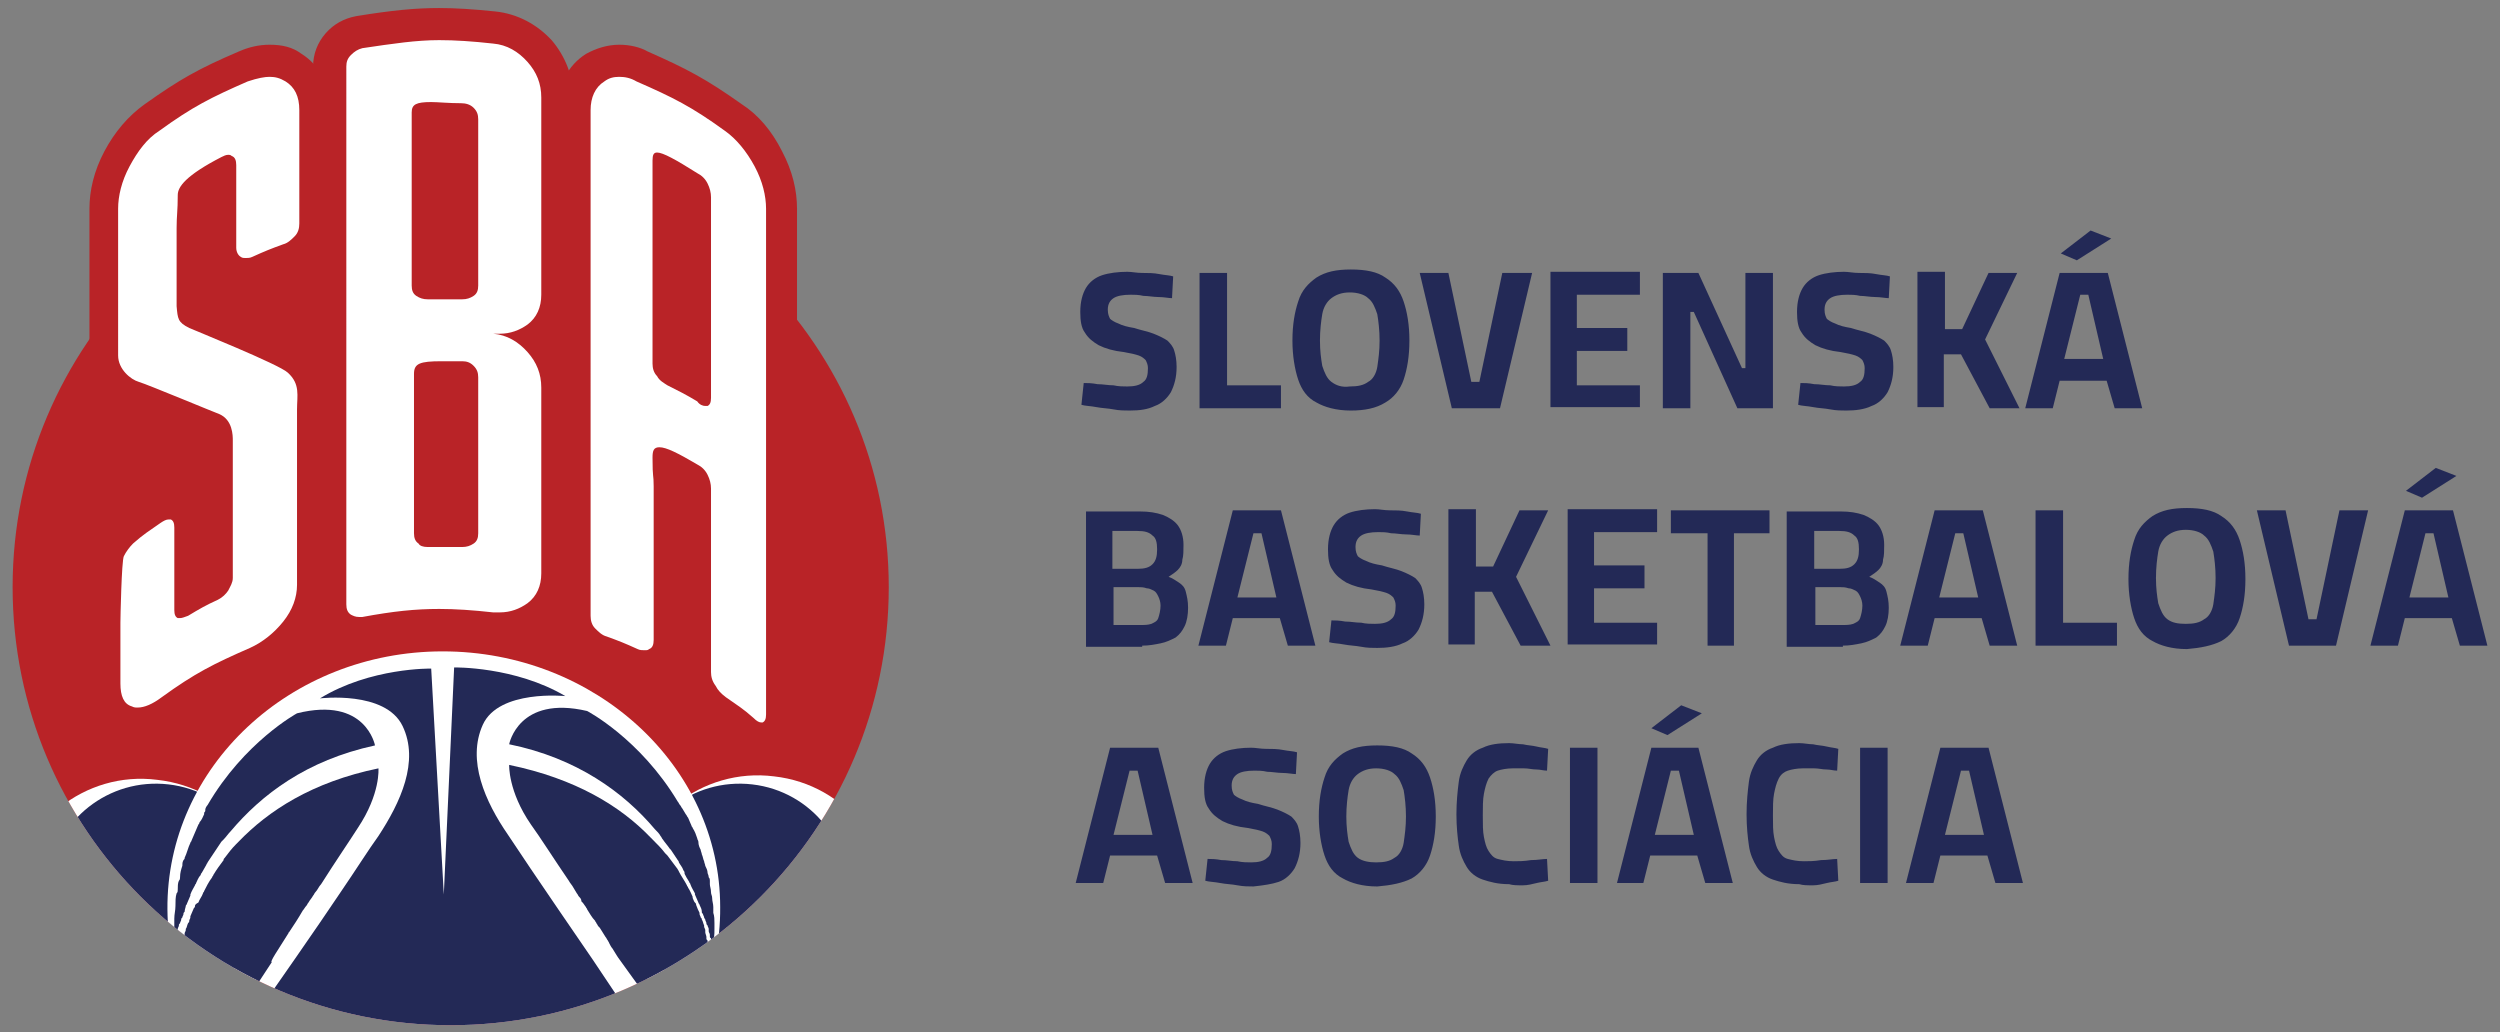 <?xml version="1.0" encoding="utf-8"?>
<!-- Generator: Adobe Illustrator 24.2.3, SVG Export Plug-In . SVG Version: 6.00 Build 0)  -->
<svg version="1.1" id="Layer_1" xmlns="http://www.w3.org/2000/svg" xmlns:xlink="http://www.w3.org/1999/xlink" x="0px" y="0px"
	 viewBox="0 0 218 90" style="enable-background:new 0 0 218 90;" xml:space="preserve">
<rect x="0" y="0" width="218" height="90" fill="#808080" stroke="none"/>
<style type="text/css">
	.st0{fill:#B92327;}
	.st1{clip-path:url(#SVGID_2_);fill:#FFFFFF;}
	.st2{clip-path:url(#SVGID_2_);fill:#232956;}
	.st3{fill:#FFFFFF;}
	.st4{fill:#232956;}
</style>
<path class="st0" d="M77.5,51.2c0,21.1-17.1,38.2-38.2,38.2c-21.1,0-38.2-17.1-38.2-38.2s17.1-38.2,38.2-38.2
	C60.4,13.1,77.5,30.2,77.5,51.2"/>
<g>
	<defs>
		<path id="SVGID_1_" d="M1.1,51.2c0,21.1,17.1,38.2,38.2,38.2s38.2-17.1,38.2-38.2S60.4,13.1,39.3,13.1S1.1,30.2,1.1,51.2"/>
	</defs>
	<clipPath id="SVGID_2_">
		<use xlink:href="#SVGID_1_"  style="overflow:visible;"/>
	</clipPath>
	<path class="st1" d="M23.9,80.8c-0.7,6.3-6.5,10.9-12.8,10.1C4.7,90.2,0.2,84.4,0.9,78.1C1.7,71.8,7.4,67.2,13.7,68
		C20.1,68.7,24.6,74.4,23.9,80.8"/>
	<path class="st2" d="M23,78.9c-0.6,5.2-5.3,8.9-10.5,8.3c-5.2-0.6-8.9-5.3-8.3-10.5s5.3-8.9,10.5-8.3C19.9,69,23.6,73.7,23,78.9"/>
	<path class="st1" d="M77.6,80.5c-0.7,6.3-6.5,10.9-12.8,10.1c-6.3-0.7-10.9-6.5-10.1-12.8c0.7-6.3,6.5-10.9,12.8-10.1
		C73.8,68.4,78.3,74.1,77.6,80.5"/>
	<path class="st2" d="M73.9,78.9c-0.6,5.2-5.3,8.9-10.5,8.3c-5.2-0.6-8.9-5.3-8.3-10.5c0.6-5.2,5.3-8.9,10.5-8.3
		C70.8,69,74.5,73.7,73.9,78.9"/>
	<path class="st1" d="M62.8,79.1c0.1,12.4-10.7,22.5-24,22.5s-24.1-9.9-24.2-22.3c-0.1-12.4,10.7-22.5,24-22.5
		C51.9,56.8,62.8,66.8,62.8,79.1"/>
	<path class="st2" d="M51.7,83.7c0,0-5.5-8-7.4-10.9c-2-2.9-3.6-6.5-2.2-9.6c1.4-3.1,7.2-2.5,7.2-2.5c-4.4-2.6-9.7-2.5-9.7-2.5
		L38.7,78l-1.1-19.7c0,0-5.3-0.1-9.7,2.6c0,0,5.7-0.7,7.2,2.4S34.9,70,33,72.9c-0.8,1.1-2,3-3.3,4.9c-2,3-6.2,9-6.2,9L37,97
		l18.1-8.3C55.1,88.8,53.5,86.4,51.7,83.7L51.7,83.7z"/>
	<path class="st2" d="M62.3,81c0-0.2,0-0.3,0-0.5c0-0.3,0-0.6-0.1-0.9c0-0.2,0-0.3,0-0.5c0-0.3-0.1-0.5-0.1-0.8
		c0-0.2-0.1-0.3-0.1-0.5c0-0.3-0.1-0.5-0.1-0.7c0-0.1,0-0.2,0-0.3c0-0.1,0-0.2-0.1-0.3c0-0.2-0.1-0.3-0.1-0.4c0-0.2-0.1-0.4-0.2-0.6
		c0-0.1-0.1-0.3-0.1-0.4c-0.1-0.2-0.1-0.4-0.2-0.6c0-0.1-0.1-0.3-0.1-0.4c-0.1-0.2-0.2-0.4-0.2-0.7c0-0.1-0.1-0.2-0.1-0.3
		c-0.1-0.3-0.2-0.6-0.4-0.9c0-0.1-0.1-0.1-0.1-0.2c-0.1-0.2-0.2-0.5-0.3-0.7c-0.1-0.1-0.1-0.2-0.2-0.3c-0.1-0.2-0.2-0.3-0.3-0.5
		c-0.1-0.1-0.1-0.2-0.2-0.3c-0.1-0.1-0.1-0.2-0.2-0.3c0,0,0,0,0,0c-3.3-5.5-7.9-7.9-7.9-7.9c-6-1.4-6.8,2.9-6.8,2.9
		c5.9,1.2,10,4.2,12.7,7.4c0.2,0.2,0.4,0.4,0.5,0.6c0.1,0.1,0.1,0.2,0.2,0.3c0.2,0.3,0.4,0.5,0.6,0.8c0,0,0,0,0.1,0.1
		c0.2,0.3,0.4,0.6,0.6,0.9c0.1,0.1,0.1,0.2,0.1,0.2c0.1,0.2,0.3,0.4,0.4,0.7c0.1,0.1,0.1,0.2,0.1,0.3c0.1,0.2,0.2,0.4,0.4,0.7
		c0,0.1,0.1,0.1,0.1,0.2c0.1,0.3,0.3,0.6,0.4,0.8c0,0,0,0.1,0,0.1c0.1,0.2,0.2,0.5,0.3,0.7c0,0.1,0.1,0.1,0.1,0.2
		c0.1,0.2,0.2,0.4,0.2,0.6c0,0.1,0,0.1,0.1,0.2c0,0.1,0.1,0.2,0.1,0.3c0,0.1,0.1,0.1,0.1,0.2c0,0.1,0.1,0.2,0.1,0.3
		c0,0.1,0,0.1,0.1,0.2c0,0.1,0.1,0.2,0.1,0.3c0,0.1,0,0.1,0,0.2c0,0.1,0.1,0.2,0.1,0.3c0,0,0,0.1,0,0.1c0,0.1,0,0.2,0.1,0.2
		c0,0,0,0.1,0,0.1c0,0.1,0,0.1,0,0.2c0,0,0,0.1,0,0.1c0,0.1,0,0.1,0,0.1c0,0,0,0.1,0,0.1c0,0,0,0.1,0,0.1c0,0,0,0.1,0,0.1
		c0,0,0,0,0,0c0,0,0,0,0,0c0,0,0,0,0,0C62.3,82,62.3,81.5,62.3,81"/>
	<path class="st2" d="M61.8,83.7C61.8,83.7,61.8,83.7,61.8,83.7c0,0,0-0.1,0-0.1c0,0,0,0,0,0c0,0,0-0.1,0-0.1c0,0,0,0,0-0.1
		c0,0,0-0.1,0-0.2c0,0,0-0.1,0-0.1c0,0,0-0.1,0-0.2c0,0,0-0.1,0-0.1c0-0.1,0-0.1,0-0.2c0-0.1,0-0.2-0.1-0.3c0-0.1,0-0.1,0-0.2
		c0-0.1,0-0.1-0.1-0.2c0-0.1,0-0.1,0-0.2c0-0.1-0.1-0.3-0.1-0.4c0-0.1,0-0.1,0-0.2c0-0.1-0.1-0.2-0.1-0.3c0,0,0-0.1,0-0.1
		c-0.1-0.2-0.1-0.4-0.2-0.5c0-0.1,0-0.1-0.1-0.2c0-0.1-0.1-0.2-0.1-0.3c0,0,0-0.1,0-0.1c-0.1-0.2-0.2-0.4-0.3-0.7
		c0-0.1,0-0.1-0.1-0.2c-0.1-0.1-0.1-0.2-0.2-0.4c0,0,0,0,0-0.1c-0.1-0.2-0.2-0.5-0.4-0.8c0-0.1-0.1-0.1-0.1-0.2
		c-0.2-0.4-0.5-0.8-0.7-1.2c0-0.1-0.1-0.1-0.1-0.2c-0.3-0.4-0.6-0.8-0.9-1.2c-0.1-0.1-0.1-0.1-0.2-0.2c-0.3-0.4-0.7-0.8-1.1-1.2
		c-0.1-0.1-0.1-0.1-0.2-0.2c-2.6-2.7-6.5-5.1-12.3-6.3c0,0-0.1,2.3,1.9,5.2c0.8,1.1,2,3,3.3,4.9c0.1,0.2,0.3,0.4,0.4,0.6
		c0,0,0,0,0,0c0.1,0.2,0.2,0.3,0.3,0.5c0.1,0.1,0.1,0.2,0.2,0.3c0.1,0.1,0.2,0.2,0.2,0.4c0,0,0.1,0.1,0.1,0.1
		c0.1,0.1,0.2,0.3,0.3,0.4c0,0.1,0.1,0.1,0.1,0.2c0.2,0.3,0.4,0.7,0.7,1c0,0.1,0.1,0.1,0.1,0.2c0.1,0.1,0.1,0.2,0.2,0.3
		c0,0,0.1,0.1,0.1,0.1c0.2,0.3,0.3,0.5,0.5,0.8c0.1,0.1,0.1,0.2,0.2,0.3c0,0.1,0.1,0.1,0.1,0.2c0.1,0.2,0.2,0.4,0.3,0.5c0,0,0,0,0,0
		c0.3,0.5,0.5,0.8,0.5,0.8l3.1,4.3l5-3.1L61.8,83.7C61.8,83.7,61.8,83.7,61.8,83.7"/>
	<path class="st2" d="M25.2,81.3c0.4-0.6,0.8-1.2,1.2-1.9c0.1-0.1,0.2-0.3,0.3-0.4c0.1-0.1,0.1-0.2,0.2-0.3c0.1-0.2,0.3-0.4,0.4-0.6
		c0.1-0.1,0.1-0.2,0.2-0.3c0.2-0.2,0.3-0.5,0.5-0.7c1.2-1.9,2.5-3.8,3.2-4.9c2-3,1.8-5.2,1.8-5.2c-5.8,1.2-9.6,3.7-12.2,6.4
		c-0.1,0.1-0.1,0.1-0.2,0.2c-0.4,0.4-0.7,0.8-1,1.2c-0.1,0.1-0.1,0.1-0.1,0.2c-0.3,0.4-0.6,0.8-0.9,1.3c0,0.1-0.1,0.1-0.1,0.2
		c-0.3,0.4-0.5,0.8-0.7,1.2c0,0.1-0.1,0.1-0.1,0.2c-0.1,0.3-0.3,0.5-0.4,0.8c0,0,0,0,0,0C17.1,78.8,17,78.9,17,79
		c0,0.1,0,0.1-0.1,0.2c-0.1,0.2-0.2,0.5-0.3,0.7c0,0,0,0.1,0,0.1c0,0.1-0.1,0.2-0.1,0.3c0,0.1,0,0.1-0.1,0.2
		c-0.1,0.2-0.1,0.4-0.2,0.5c0,0,0,0.1,0,0.1c0,0.1-0.1,0.2-0.1,0.3c0,0.1,0,0.1,0,0.2c0,0.1-0.1,0.3-0.1,0.4c0,0.1,0,0.1,0,0.2
		c0,0.1,0,0.1-0.1,0.2c0,0.1,0,0.1,0,0.2c0,0.1,0,0.2-0.1,0.3c0,0.1,0,0.1,0,0.2c0,0.1,0,0.1,0,0.1c0,0.1,0,0.1,0,0.2
		c0,0,0,0.1,0,0.1c0,0.1,0,0.1,0,0.2c0,0,0,0.1,0,0.1c0,0.1,0,0.1,0,0.1c0,0,0,0,0,0c0,0,0,0.1,0,0.1c0,0,0,0,0,0c0,0,0,0,0,0l6,2.8
		l1.9-2.9C23.5,83.9,24.2,82.9,25.2,81.3C25.1,81.4,25.1,81.3,25.2,81.3"/>
	<path class="st2" d="M16.2,79c0-0.1,0.1-0.1,0.1-0.2c0.1-0.2,0.2-0.5,0.3-0.7c0,0,0-0.1,0-0.1c0.1-0.3,0.3-0.6,0.4-0.8
		c0-0.1,0.1-0.1,0.1-0.2c0.1-0.2,0.2-0.5,0.4-0.7c0-0.1,0.1-0.2,0.1-0.2c0.1-0.2,0.3-0.5,0.4-0.7c0-0.1,0.1-0.1,0.1-0.2
		c0.4-0.6,0.8-1.2,1.2-1.8c0.1-0.1,0.1-0.1,0.2-0.2c0.2-0.2,0.4-0.5,0.6-0.7c2.7-3.2,6.6-6.2,12.6-7.5c0,0-0.8-4.3-6.8-2.8
		c0,0-4.6,2.5-7.8,8c0,0,0,0,0,0c-0.1,0.1-0.2,0.3-0.2,0.4c0,0,0,0,0,0.1c0,0.1-0.1,0.1-0.1,0.2c0,0,0,0,0,0.1
		c-0.1,0.2-0.2,0.5-0.4,0.7c0,0.1-0.1,0.2-0.1,0.2c-0.2,0.5-0.4,0.9-0.6,1.4c0,0.1-0.1,0.1-0.1,0.2v0c-0.2,0.4-0.3,0.9-0.5,1.3
		c0,0.1,0,0.1-0.1,0.2c-0.1,0.2-0.1,0.3-0.1,0.5c0,0,0,0,0,0c-0.1,0.3-0.2,0.6-0.2,1c0,0.1,0,0.2-0.1,0.3c-0.1,0.2-0.1,0.5-0.1,0.8
		c0,0.1,0,0.2-0.1,0.3c-0.1,0.3-0.1,0.7-0.1,1.1c0,0,0,0,0,0c0,0.4-0.1,0.7-0.1,1.1c0,0.1,0,0.2,0,0.3c0,0.3,0,0.6,0,0.8
		c0,0.1,0,0.2,0,0.4c0,0.4,0,0.8,0,1.2v0v0c0,0,0,0,0,0c0,0,0,0,0-0.1c0,0,0,0,0-0.1c0,0,0-0.1,0-0.1c0,0,0,0,0-0.1c0,0,0-0.1,0-0.2
		c0,0,0-0.1,0-0.1c0-0.1,0-0.1,0.1-0.2c0,0,0-0.1,0-0.1c0-0.1,0-0.2,0.1-0.2c0,0,0-0.1,0-0.1c0-0.1,0.1-0.2,0.1-0.3c0,0,0-0.1,0-0.2
		c0-0.1,0.1-0.2,0.1-0.3c0-0.1,0-0.1,0.1-0.2c0-0.1,0.1-0.2,0.1-0.3c0-0.1,0-0.1,0.1-0.2c0-0.1,0.1-0.2,0.1-0.3c0-0.1,0-0.1,0.1-0.2
		C16.1,79.3,16.2,79.1,16.2,79"/>
</g>
<path class="st3" d="M12.2,63.1c-0.3,0-0.6,0-0.9-0.1c-0.7-0.2-2-1-2-3.4v-5.3c0-0.1,0-5.5,0.5-6.4c0.3-0.6,0.7-1.1,1.2-1.5
	c1-0.8,1.5-1.2,2.5-1.9c0.5-0.4,1-0.5,1.5-0.5c0.3,0,0.5,0,0.7,0.1c0.4,0.2,1.2,0.7,1.2,2.1v6c0.5-0.3,1-0.6,1.7-0.9
	c0.2-0.1,0.3-0.2,0.4-0.4c0.1-0.2,0.1-0.3,0.1-0.3v-12c0-0.8-0.2-0.9-0.3-0.9l-0.1,0c-4.5-1.9-6.5-2.6-6.8-2.7
	c-1.1-0.3-2.8-1.8-2.8-3.6V18.2c0-1.4,0.4-2.8,1.2-4.4c0.8-1.6,1.8-2.8,3-3.6c3-2.1,4.6-3,8-4.5c0.7-0.3,1.4-0.5,2.1-0.5
	c0.8,0,1.5,0.2,2.1,0.6c0.8,0.5,1.8,1.6,1.8,3.7v9.9c0,0.7-0.2,1.4-0.7,2c-0.4,0.5-1,0.9-1.6,1.2c-1.1,0.4-1.6,0.6-2.6,1
	c-0.4,0.2-0.8,0.3-1.2,0.3c-0.4,0-0.7-0.1-1-0.3c-0.4-0.2-1.1-0.8-1.1-2v-6.2C17.2,16.5,17,17,17,17c0,0.7,0,1.2,0,1.6
	c0,0.4,0,0.7,0,1.2v6.8c0,0.1,0,0.4,0,0.5c0.1,0,0.1,0.1,0.3,0.2c0,0,0.3,0.1,0.7,0.3c6.9,2.9,7.8,3.4,8.2,3.8
	c1.4,1.3,1.3,2.7,1.3,3.7c0,0.2,0,0.3,0,0.5v15.3c0,1.4-0.5,2.8-1.5,4.1c-0.9,1.2-2.1,2.1-3.5,2.7c-3.2,1.4-4.6,2.2-7.4,4.2
	C14,62.7,13.1,63.1,12.2,63.1"/>
<path class="st0" d="M23.5,3.9L23.5,3.9c-0.9,0-1.8,0.2-2.7,0.6c-3.5,1.5-5.1,2.4-8.2,4.6c-1.4,1-2.6,2.4-3.5,4.1
	c-0.9,1.7-1.3,3.4-1.3,5V31c0,2.4,1.9,4.4,3.7,5c0.3,0.1,2.1,0.8,6.2,2.5v5.4c-0.4-0.6-0.9-1-1.5-1.3c-0.4-0.2-0.8-0.3-1.3-0.3
	c-0.8,0-1.6,0.3-2.3,0.8c-1,0.7-1.6,1.1-2.6,1.9c-0.7,0.5-1.2,1.2-1.6,2c-0.5,1-0.6,4.4-0.6,7.1v2.7v2.7c0,3.4,2.1,4.4,3,4.7
	c0.4,0.1,0.9,0.2,1.3,0.2c1.2,0,2.4-0.5,3.8-1.4c2.7-1.9,4.1-2.7,7.2-4c1.6-0.7,3-1.8,4-3.2c1.2-1.5,1.8-3.2,1.8-5V35.7
	c0-0.1,0-0.3,0-0.4c0-1.1,0.1-3-1.7-4.8c-0.6-0.6-1.3-1.1-8.7-4.1c-0.1,0-0.1-0.1-0.2-0.1v-2.5c0.3,0.5,0.7,0.9,1.3,1.2
	c0.5,0.3,1.1,0.4,1.7,0.4c0.6,0,1.1-0.1,1.7-0.4c1-0.4,1.5-0.6,2.5-1c0.9-0.3,1.7-0.9,2.3-1.7c0.6-0.8,1-1.8,1-2.8V9.6
	c0-2.1-0.9-3.9-2.5-4.9C25.5,4.1,24.6,3.9,23.5,3.9 M23.5,6.7c0.5,0,0.9,0.1,1.4,0.4c0.8,0.5,1.2,1.3,1.2,2.5v9.9
	c0,0.4-0.1,0.8-0.4,1.1c-0.3,0.3-0.6,0.6-1,0.7c-1.1,0.4-1.6,0.6-2.7,1.1c-0.2,0.1-0.4,0.1-0.6,0.1c-0.1,0-0.3,0-0.4-0.1
	c-0.2-0.1-0.4-0.4-0.4-0.8v-7.2c0-0.4-0.1-0.7-0.4-0.8c-0.1-0.1-0.2-0.1-0.3-0.1c-0.2,0-0.4,0.1-0.6,0.2c-3.1,1.6-3.8,2.6-3.8,3.3
	c0,1.4-0.1,1.8-0.1,2.9v6.8c0.1,1.1,0.1,1.4,1.1,1.9c0.2,0.1,7.9,3.2,8.6,3.9c1.1,1,0.8,2,0.8,3.2v15.3c0,1.1-0.4,2.2-1.2,3.2
	c-0.8,1-1.8,1.8-2.9,2.3c-3.2,1.4-4.8,2.2-7.7,4.3c-0.8,0.6-1.5,0.9-2.1,0.9c-0.2,0-0.3,0-0.5-0.1c-0.7-0.2-1-0.9-1-2v-5.3
	c0-0.4,0.1-5.4,0.3-5.8c0.2-0.4,0.5-0.8,0.8-1.1c0.9-0.8,1.4-1.1,2.4-1.8c0.3-0.2,0.5-0.3,0.7-0.3c0.1,0,0.1,0,0.2,0
	c0.2,0.1,0.3,0.3,0.3,0.7v7.2c0,0.4,0.1,0.6,0.3,0.7c0.1,0,0.1,0,0.2,0c0.2,0,0.4-0.1,0.7-0.2c1-0.6,1.5-0.9,2.6-1.4
	c0.4-0.2,0.7-0.5,0.9-0.8c0.2-0.4,0.4-0.7,0.4-1.1v-12c0-0.4,0-1.8-1.2-2.3c-0.3-0.1-6.3-2.6-7-2.8c-0.7-0.2-1.8-1.1-1.8-2.3V18.2
	c0-1.1,0.3-2.4,1-3.7c0.7-1.3,1.5-2.4,2.6-3.1c2.9-2.1,4.5-2.9,7.7-4.3C22.5,6.8,23.1,6.7,23.5,6.7"/>
<path class="st3" d="M38.8,24.7c0.4,0,0.9,0,1.4,0l0-14.3c0,0,0,0,0,0l-0.9,0c-0.7,0-1.2,0-1.7,0c-0.1,0-0.2,0-0.3,0l0,14.4
	C37.9,24.7,38.3,24.7,38.8,24.7 M38.8,46.2c0.4,0,0.9,0,1.4,0l0-13.3c0,0,0,0,0,0c-0.7,0-1.3,0-1.8,0c-0.5,0-0.8,0-1,0l0,13.4
	C37.9,46.2,38.3,46.2,38.8,46.2 M31.3,55.1c-0.6,0-1.1-0.2-1.6-0.5c-0.6-0.5-1-1.2-1-2V5.8c0-0.7,0.3-1.4,0.7-2
	c0.5-0.5,1.1-0.9,1.9-1c2.9-0.5,4.9-0.7,6.9-0.7c1.4,0,2.9,0.1,4.9,0.3c1.6,0.2,2.9,0.8,4,2c1,1.2,1.6,2.6,1.6,4v17.2
	c0,1.6-0.6,2.9-1.8,3.8c0,0,0,0,0,0c0.1,0.1,0.1,0.1,0.2,0.2c1,1.2,1.6,2.6,1.6,4v16.2c0,1.6-0.6,2.9-1.8,3.8
	c-0.9,0.7-2,1.1-3.3,1.1c-0.2,0-0.5,0-0.8,0c-1.9-0.2-3.3-0.3-4.6-0.3c-1.9,0-3.7,0.2-6.4,0.6C31.7,55,31.5,55.1,31.3,55.1"/>
<path class="st0" d="M38.8,44.8v-6.4v-4.1h0L38.8,44.8L38.8,44.8L38.8,44.8z M38.8,23.3l0-10.2v-1.3h0L38.8,23.3L38.8,23.3
	L38.8,23.3z M38.3,0.7L38.3,0.7c-2.1,0-4.1,0.2-7.2,0.7c-1.1,0.2-2,0.7-2.7,1.5c-0.7,0.8-1.1,1.8-1.1,2.9v46.7
	c0,1.3,0.5,2.4,1.5,3.2c0.7,0.5,1.5,0.8,2.4,0.8c0.3,0,0.5,0,0.8-0.1c2.7-0.5,4.4-0.6,6.2-0.6c1.2,0,2.6,0.1,4.4,0.3
	c0.3,0,0.6,0,0.9,0c1.6,0,3-0.5,4.2-1.4c1.5-1.2,2.3-2.9,2.3-4.9V33.7c0-1.5-0.4-2.9-1.3-4.1c0.8-1.1,1.3-2.4,1.3-3.9v-8.6V8.5
	c0-1.8-0.7-3.6-1.9-5c-1.3-1.4-3-2.3-4.9-2.5C41.3,0.8,39.7,0.7,38.3,0.7 M37.3,47.7C37.3,47.7,37.3,47.7,37.3,47.7
	c0.6,0,1.1,0,1.5,0c0.4,0,0.9,0,1.4,0c0,0,0.1,0,0.1,0c0.4,0,0.7-0.1,1-0.3c0.3-0.2,0.4-0.5,0.4-0.9V32.9c0-0.4-0.1-0.7-0.4-1
	c-0.3-0.3-0.6-0.4-1-0.4c-0.7,0-1.3,0-1.8,0c-1.9,0-2.4,0.2-2.4,1.1v5.9v8c0,0.4,0.1,0.7,0.4,0.9C36.6,47.6,36.9,47.7,37.3,47.7
	 M37.3,26.1C37.3,26.1,37.3,26.1,37.3,26.1c0.6,0,1.1,0,1.5,0c0.4,0,0.9,0,1.4,0c0,0,0,0,0.1,0c0.4,0,0.7-0.1,1-0.3
	c0.3-0.2,0.4-0.5,0.4-0.9V10.4c0-0.4-0.1-0.7-0.4-1C41,9.1,40.6,9,40.2,9c-1.1,0-2-0.1-2.6-0.1c-1.3,0-1.7,0.2-1.7,0.9v3.3v11.8
	c0,0.4,0.1,0.7,0.4,0.9C36.6,26,36.9,26.1,37.3,26.1 M38.3,3.5c1.4,0,2.9,0.1,4.7,0.3c1.2,0.1,2.2,0.7,3,1.6
	c0.8,0.9,1.2,1.9,1.2,3.1v17.2c0,1.1-0.4,2-1.2,2.6c-0.7,0.5-1.5,0.8-2.4,0.8c-0.2,0-0.4,0-0.6,0c1.2,0.1,2.2,0.7,3,1.6
	c0.8,0.9,1.2,1.9,1.2,3.1v16.2c0,1.1-0.4,2-1.2,2.6c-0.7,0.5-1.5,0.8-2.4,0.8c-0.2,0-0.4,0-0.6,0c-1.8-0.2-3.3-0.3-4.7-0.3
	c-2.1,0-4,0.2-6.7,0.7c-0.1,0-0.2,0-0.3,0c-0.3,0-0.5-0.1-0.7-0.2c-0.3-0.2-0.4-0.5-0.4-0.9V5.8c0-0.4,0.1-0.7,0.4-1
	c0.3-0.3,0.6-0.5,1-0.6C34.3,3.8,36.3,3.5,38.3,3.5"/>
<path class="st3" d="M58.3,15.9c0,0.3,0,0.6,0,1.1v14.7c0,0.1,0,0.2,0.1,0.3c0.1,0.2,0.2,0.3,0.4,0.4c0.7,0.4,1.2,0.6,1.7,0.9
	l0-16.1c0-0.1,0-0.3-0.2-0.5c-0.1-0.2-0.2-0.3-0.4-0.4L59.5,16c-0.4-0.2-0.8-0.5-1.2-0.7C58.3,15.5,58.3,15.7,58.3,15.9 M66.4,64.4
	c-0.5,0-1.1-0.2-1.6-0.7c-0.9-0.7-1.4-1.1-2.3-1.8c-0.5-0.4-1-0.9-1.3-1.4c-0.4-0.6-0.5-1.3-0.5-1.9v-16c0-0.1-0.1-0.3-0.2-0.5
	c-0.1-0.2-0.2-0.3-0.4-0.4c-0.8-0.5-1.4-0.8-1.8-1c0,0.2,0,0.4,0,0.5c0,0.3,0,0.5,0,1.2v13.4c0,1.3-0.7,1.8-1.1,2
	c-0.3,0.2-0.7,0.3-1,0.3c-0.4,0-0.8-0.1-1.2-0.3c-1-0.4-1.5-0.6-2.6-1c-0.7-0.2-1.2-0.6-1.6-1.2c-0.5-0.6-0.7-1.2-0.7-2l0-44.1
	c0-2.1,1-3.1,1.8-3.7c0.6-0.4,1.3-0.6,2.1-0.6c0.7,0,1.4,0.2,2.1,0.5c3.3,1.4,5,2.4,8,4.5c1.2,0.9,2.2,2.1,3,3.6
	c0.8,1.5,1.2,3,1.2,4.4v44.1c0,1.5-1,2-1.3,2.1C66.7,64.4,66.5,64.4,66.4,64.4"/>
<path class="st0" d="M54,3.9L54,3.9c-1,0-2,0.3-2.9,0.8c-1.6,1-2.5,2.8-2.5,4.9v44.1c0,1,0.3,2,1,2.8c0.6,0.8,1.4,1.3,2.3,1.7
	c1,0.4,1.5,0.5,2.5,1c0.6,0.3,1.2,0.4,1.7,0.4c0.6,0,1.2-0.2,1.7-0.4c0.5-0.3,1-0.7,1.3-1.2v0.8c0,0.9,0.2,1.8,0.7,2.6
	c0.4,0.8,1,1.4,1.7,1.9c0.9,0.7,1.3,1,2.2,1.7c0.8,0.7,1.7,1,2.5,1c0.3,0,0.6,0,0.9-0.1c1.1-0.3,2.4-1.4,2.4-3.4V18.2
	c0-1.6-0.4-3.3-1.3-5c-0.9-1.8-2.1-3.2-3.5-4.1c-3.1-2.2-4.8-3.1-8.2-4.6C55.8,4.1,54.9,3.9,54,3.9 M61.5,35.4c0.1,0,0.2,0,0.2,0
	c0.2-0.1,0.3-0.3,0.3-0.7V17.2c0-0.4-0.1-0.8-0.3-1.2c-0.2-0.4-0.5-0.7-0.9-0.9c-1.9-1.2-3-1.8-3.5-1.8c-0.3,0-0.4,0.2-0.4,0.7
	c0,1.4,0,1.9,0,3v14.7c0,0.4,0.1,0.8,0.4,1.1c0.2,0.4,0.6,0.6,0.9,0.8c1,0.5,1.6,0.8,2.6,1.4C61,35.3,61.3,35.4,61.5,35.4 M54,6.7
	c0.5,0,1,0.1,1.5,0.4c3.2,1.4,4.8,2.2,7.7,4.3c1,0.7,1.9,1.8,2.6,3.1c0.7,1.3,1,2.6,1,3.7v44.1c0,0.4-0.1,0.6-0.3,0.7
	c0,0-0.1,0-0.1,0c-0.2,0-0.4-0.1-0.7-0.4c-0.9-0.8-1.4-1.1-2.4-1.8c-0.4-0.3-0.7-0.6-0.9-1C62.1,59.4,62,59,62,58.6v-16
	c0-0.4-0.1-0.8-0.3-1.2c-0.2-0.4-0.5-0.7-0.9-0.9c-1.7-1-2.7-1.5-3.3-1.5c-0.5,0-0.6,0.3-0.6,0.9c0,1.9,0.1,1.4,0.1,2.5v13.4
	c0,0.4-0.1,0.7-0.4,0.8c-0.1,0.1-0.2,0.1-0.4,0.1c-0.2,0-0.4,0-0.6-0.1c-1.1-0.5-1.6-0.7-2.7-1.1c-0.4-0.1-0.7-0.4-1-0.7
	c-0.3-0.3-0.4-0.7-0.4-1.1V9.6c0-1.1,0.4-2,1.2-2.5C53.1,6.8,53.5,6.7,54,6.7"/>
<path class="st4" d="M171,67.2h0.7l1.3,5.6h-3.4L171,67.2z M168.6,77l0.6-2.4h4.1L174,77h2.4l-3-11.8h-4.2l-3,11.8H168.6z
	 M164.6,65.2h-2.4V77h2.4V65.2z M158.1,77.2c0.4,0,0.8-0.1,1.2-0.2c0.4-0.1,0.7-0.1,1-0.2l-0.1-1.9c-0.4,0-0.8,0.1-1.4,0.1
	c-0.6,0.1-1.1,0.1-1.5,0.1c-0.6,0-1-0.1-1.4-0.2s-0.6-0.4-0.8-0.7c-0.2-0.3-0.3-0.7-0.4-1.2c-0.1-0.5-0.1-1.1-0.1-1.9
	c0-0.7,0-1.4,0.1-1.9c0.1-0.5,0.2-0.9,0.4-1.3s0.5-0.6,0.8-0.7c0.3-0.1,0.8-0.2,1.3-0.2c0.3,0,0.6,0,1,0s0.7,0.1,1.1,0.1
	c0.3,0,0.6,0.1,0.9,0.1l0.1-1.9c-0.3-0.1-0.6-0.1-1-0.2c-0.4-0.1-0.8-0.1-1.2-0.2c-0.4,0-0.8-0.1-1.2-0.1c-0.9,0-1.7,0.1-2.3,0.4
	c-0.6,0.2-1.1,0.6-1.4,1.1c-0.3,0.5-0.6,1.1-0.7,1.9c-0.1,0.8-0.2,1.7-0.2,2.8c0,1.1,0.1,2,0.2,2.7c0.1,0.8,0.4,1.4,0.7,1.9
	c0.3,0.5,0.8,0.9,1.4,1.1c0.6,0.2,1.3,0.4,2.3,0.4C157.2,77.2,157.6,77.2,158.1,77.2 M148.4,62.2l-1.8-0.7l-2.6,2l1.4,0.6
	L148.4,62.2z M145.7,67.2h0.7l1.3,5.6h-3.4L145.7,67.2z M143.3,77l0.6-2.4h4.1l0.7,2.4h2.4l-3-11.8H144L141,77H143.3z M139.3,65.2
	h-2.4V77h2.4V65.2z M132.8,77.2c0.4,0,0.8-0.1,1.2-0.2c0.4-0.1,0.7-0.1,1-0.2l-0.1-1.9c-0.4,0-0.8,0.1-1.4,0.1
	c-0.6,0.1-1.1,0.1-1.5,0.1c-0.6,0-1-0.1-1.4-0.2c-0.4-0.1-0.6-0.4-0.8-0.7c-0.2-0.3-0.3-0.7-0.4-1.2c-0.1-0.5-0.1-1.1-0.1-1.9
	c0-0.7,0-1.4,0.1-1.9c0.1-0.5,0.2-0.9,0.4-1.3c0.2-0.3,0.5-0.6,0.8-0.7c0.3-0.1,0.8-0.2,1.3-0.2c0.3,0,0.6,0,1,0
	c0.4,0,0.7,0.1,1.1,0.1c0.3,0,0.6,0.1,0.9,0.1l0.1-1.9c-0.3-0.1-0.6-0.1-1-0.2c-0.4-0.1-0.8-0.1-1.2-0.2c-0.4,0-0.8-0.1-1.2-0.1
	c-0.9,0-1.7,0.1-2.3,0.4c-0.6,0.2-1.1,0.6-1.4,1.1c-0.3,0.5-0.6,1.1-0.7,1.9c-0.1,0.8-0.2,1.7-0.2,2.8c0,1.1,0.1,2,0.2,2.7
	c0.1,0.8,0.4,1.4,0.7,1.9c0.3,0.5,0.8,0.9,1.4,1.1c0.6,0.2,1.3,0.4,2.3,0.4C131.9,77.2,132.3,77.2,132.8,77.2 M118.4,74.8
	c-0.4-0.3-0.6-0.8-0.8-1.4c-0.1-0.6-0.2-1.3-0.2-2.2c0-0.9,0.1-1.7,0.2-2.3c0.1-0.6,0.4-1.1,0.8-1.4c0.4-0.3,0.9-0.5,1.6-0.5
	c0.7,0,1.3,0.2,1.6,0.5c0.4,0.3,0.6,0.8,0.8,1.4c0.1,0.6,0.2,1.4,0.2,2.3s-0.1,1.6-0.2,2.3c-0.1,0.6-0.4,1.1-0.8,1.3
	c-0.4,0.3-0.9,0.4-1.6,0.4C119.4,75.2,118.8,75.1,118.4,74.8 M123.1,76.6c0.7-0.4,1.3-1.1,1.6-2c0.3-0.9,0.5-2,0.5-3.4
	c0-1.4-0.2-2.5-0.5-3.4c-0.3-0.9-0.8-1.6-1.6-2.1c-0.7-0.5-1.7-0.7-3-0.7c-1.3,0-2.2,0.2-3,0.7c-0.7,0.5-1.3,1.1-1.6,2.1
	c-0.3,0.9-0.5,2-0.5,3.4c0,1.3,0.2,2.5,0.5,3.4c0.3,0.9,0.8,1.6,1.6,2c0.7,0.4,1.7,0.7,3,0.7C121.3,77.2,122.3,77,123.1,76.6
	 M111.5,76.9c0.6-0.2,1.1-0.7,1.4-1.2c0.3-0.6,0.5-1.3,0.5-2.2c0-0.6-0.1-1.1-0.2-1.4c-0.1-0.4-0.4-0.7-0.6-0.9
	c-0.3-0.2-0.7-0.4-1.2-0.6c-0.5-0.2-1.1-0.3-1.7-0.5c-0.6-0.1-1-0.2-1.4-0.4c-0.3-0.1-0.6-0.3-0.7-0.4c-0.1-0.2-0.2-0.4-0.2-0.8
	c0-0.5,0.2-0.8,0.5-1c0.3-0.2,0.8-0.3,1.5-0.3c0.3,0,0.7,0,1.1,0.1c0.4,0,0.9,0.1,1.3,0.1c0.5,0,0.9,0.1,1.2,0.1l0.1-1.9
	c-0.3-0.1-0.7-0.1-1.2-0.2c-0.5-0.1-1-0.1-1.5-0.1c-0.5,0-0.9-0.1-1.3-0.1c-0.8,0-1.6,0.1-2.2,0.3c-0.6,0.2-1.1,0.6-1.4,1.1
	c-0.3,0.5-0.5,1.2-0.5,2.1c0,0.8,0.1,1.4,0.4,1.8c0.3,0.5,0.7,0.8,1.2,1.1c0.6,0.3,1.3,0.5,2.2,0.6c0.6,0.1,1,0.2,1.3,0.3
	c0.3,0.1,0.5,0.3,0.6,0.4c0.1,0.2,0.2,0.4,0.2,0.7c0,0.6-0.1,1-0.4,1.2c-0.3,0.3-0.8,0.4-1.4,0.4c-0.3,0-0.8,0-1.2-0.1
	c-0.5,0-0.9-0.1-1.4-0.1c-0.5-0.1-0.9-0.1-1.2-0.1l-0.2,1.9c0.3,0.1,0.8,0.1,1.3,0.2c0.5,0.1,1,0.1,1.5,0.2c0.5,0.1,1,0.1,1.4,0.1
	C110.2,77.2,110.9,77.1,111.5,76.9 M98.5,67.2h0.7l1.3,5.6h-3.4L98.5,67.2z M96.2,77l0.6-2.4h4.1l0.7,2.4h2.4l-3-11.8h-4.2l-3,11.8
	H96.2z"/>
<path class="st4" d="M214.2,41.5l-1.8-0.7l-2.6,2l1.4,0.6L214.2,41.5z M211.5,46.5h0.7l1.3,5.6h-3.4L211.5,46.5z M209.1,56.3
	l0.6-2.4h4.1l0.7,2.4h2.4l-3-11.8h-4.2l-3,11.8H209.1z M203.7,56.3l2.8-11.8h-2.5l-2,9.5h-0.7l-2-9.5h-2.5l2.8,11.8H203.7z M189,54
	c-0.4-0.3-0.6-0.8-0.8-1.4c-0.1-0.6-0.2-1.3-0.2-2.2c0-0.9,0.1-1.7,0.2-2.3c0.1-0.6,0.4-1.1,0.8-1.4c0.4-0.3,0.9-0.5,1.6-0.5
	c0.7,0,1.3,0.2,1.6,0.5c0.4,0.3,0.6,0.8,0.8,1.4c0.1,0.6,0.2,1.4,0.2,2.3c0,0.9-0.1,1.6-0.2,2.3c-0.1,0.6-0.4,1.1-0.8,1.3
	c-0.4,0.3-0.9,0.4-1.6,0.4S189.4,54.3,189,54 M193.7,55.9c0.7-0.4,1.3-1.1,1.6-2c0.3-0.9,0.5-2,0.5-3.4c0-1.4-0.2-2.5-0.5-3.4
	c-0.3-0.9-0.8-1.6-1.6-2.1c-0.7-0.5-1.7-0.7-3-0.7c-1.3,0-2.2,0.2-3,0.7c-0.7,0.5-1.3,1.1-1.6,2.1c-0.3,0.9-0.5,2-0.5,3.4
	c0,1.3,0.2,2.5,0.5,3.4c0.3,0.9,0.8,1.6,1.6,2c0.7,0.4,1.7,0.7,3,0.7C191.9,56.5,192.9,56.3,193.7,55.9 M184.6,56.3v-2h-4.7v-9.8
	h-2.4v11.8H184.6z M170.5,46.5h0.7l1.3,5.6h-3.4L170.5,46.5z M168.1,56.3l0.6-2.4h4.1l0.7,2.4h2.4l-3-11.8h-4.2l-3,11.8H168.1z
	 M158.3,46.3h2.1c0.6,0,1,0.1,1.3,0.4c0.3,0.2,0.4,0.6,0.4,1.2c0,0.6-0.1,1-0.4,1.3c-0.3,0.3-0.7,0.4-1.3,0.4h-2.2V46.3z
	 M158.3,51.2h2.2c0.2,0,0.4,0,0.7,0.1c0.2,0,0.4,0.1,0.6,0.2c0.2,0.1,0.3,0.3,0.4,0.5c0.1,0.2,0.2,0.5,0.2,0.8
	c0,0.4-0.1,0.8-0.2,1.1c-0.1,0.3-0.4,0.4-0.6,0.5c-0.3,0.1-0.6,0.1-1,0.1h-2.3V51.2z M160.7,56.3c0.6,0,1.1-0.1,1.6-0.2
	c0.5-0.1,0.9-0.3,1.3-0.5c0.4-0.3,0.6-0.6,0.8-1c0.2-0.4,0.3-1,0.3-1.6c0-0.6-0.1-1-0.2-1.4c-0.1-0.4-0.3-0.6-0.6-0.8
	c-0.3-0.2-0.6-0.4-0.9-0.5c0.3-0.2,0.6-0.4,0.8-0.6c0.2-0.2,0.4-0.5,0.4-0.9c0.1-0.3,0.1-0.8,0.1-1.3c0-0.7-0.2-1.3-0.5-1.7
	c-0.3-0.4-0.8-0.7-1.3-0.9c-0.6-0.2-1.2-0.3-2-0.3h-4.7v11.8H160.7z M151.2,56.3v-9.8h3.1v-2h-8.6v2h3.2v9.8H151.2z M144.5,56.3v-2
	H139v-3h4.4v-2H139v-2.9h5.5v-2h-7.8v11.8H144.5z M128.6,56.3v-4.7l1.5,0l2.5,4.7h2.6l-3-6l2.8-5.8h-2.5l-2.3,4.9l-1.5,0v-5h-2.4
	v11.8H128.6z M122.3,56.1c0.6-0.2,1.1-0.7,1.4-1.2c0.3-0.6,0.5-1.3,0.5-2.2c0-0.6-0.1-1.1-0.2-1.4c-0.1-0.4-0.4-0.7-0.6-0.9
	c-0.3-0.2-0.7-0.4-1.2-0.6c-0.5-0.2-1.1-0.3-1.7-0.5c-0.6-0.1-1-0.2-1.4-0.4c-0.3-0.1-0.6-0.3-0.7-0.4c-0.1-0.2-0.2-0.4-0.2-0.8
	c0-0.5,0.2-0.8,0.5-1c0.3-0.2,0.8-0.3,1.5-0.3c0.3,0,0.7,0,1.1,0.1c0.4,0,0.9,0.1,1.3,0.1c0.5,0,0.9,0.1,1.2,0.1l0.1-1.9
	c-0.3-0.1-0.7-0.1-1.2-0.2c-0.5-0.1-1-0.1-1.5-0.1c-0.5,0-0.9-0.1-1.3-0.1c-0.8,0-1.6,0.1-2.2,0.3c-0.6,0.2-1.1,0.6-1.4,1.1
	c-0.3,0.5-0.5,1.2-0.5,2.1c0,0.8,0.1,1.4,0.4,1.8c0.3,0.5,0.7,0.8,1.2,1.1c0.6,0.3,1.3,0.5,2.2,0.6c0.6,0.1,1,0.2,1.3,0.3
	c0.3,0.1,0.5,0.3,0.6,0.4c0.1,0.2,0.2,0.4,0.2,0.7c0,0.6-0.1,1-0.4,1.2c-0.3,0.3-0.8,0.4-1.4,0.4c-0.3,0-0.8,0-1.2-0.1
	c-0.5,0-0.9-0.1-1.4-0.1c-0.5-0.1-0.9-0.1-1.2-0.1l-0.2,1.9c0.3,0.1,0.8,0.1,1.3,0.2c0.5,0.1,1,0.1,1.5,0.2c0.5,0.1,1,0.1,1.4,0.1
	C120.9,56.5,121.7,56.4,122.3,56.1 M109.3,46.5h0.7l1.3,5.6h-3.4L109.3,46.5z M106.9,56.3l0.6-2.4h4.1l0.7,2.4h2.4l-3-11.8h-4.2
	l-3,11.8H106.9z M97.1,46.3h2.1c0.6,0,1,0.1,1.3,0.4c0.3,0.2,0.4,0.6,0.4,1.2c0,0.6-0.1,1-0.4,1.3c-0.3,0.3-0.7,0.4-1.3,0.4h-2.2
	V46.3z M97.1,51.2h2.2c0.2,0,0.4,0,0.7,0.1c0.2,0,0.4,0.1,0.6,0.2c0.2,0.1,0.3,0.3,0.4,0.5c0.1,0.2,0.2,0.5,0.2,0.8
	c0,0.4-0.1,0.8-0.2,1.1c-0.1,0.3-0.4,0.4-0.6,0.5c-0.3,0.1-0.6,0.1-1,0.1h-2.3V51.2z M99.6,56.3c0.6,0,1.1-0.1,1.6-0.2
	c0.5-0.1,0.9-0.3,1.3-0.5c0.4-0.3,0.6-0.6,0.8-1c0.2-0.4,0.3-1,0.3-1.6c0-0.6-0.1-1-0.2-1.4c-0.1-0.4-0.3-0.6-0.6-0.8
	c-0.3-0.2-0.6-0.4-0.9-0.5c0.3-0.2,0.6-0.4,0.8-0.6c0.2-0.2,0.4-0.5,0.4-0.9c0.1-0.3,0.1-0.8,0.1-1.3c0-0.7-0.2-1.3-0.5-1.7
	c-0.3-0.4-0.8-0.7-1.3-0.9c-0.6-0.2-1.2-0.3-2-0.3h-4.7v11.8H99.6z"/>
<path class="st4" d="M184.1,20.8l-1.8-0.7l-2.6,2l1.4,0.6L184.1,20.8z M181.4,25.7h0.7l1.3,5.6H180L181.4,25.7z M179,35.6l0.6-2.4
	h4.1l0.7,2.4h2.4l-3-11.8h-4.2l-3,11.8H179z M169.5,35.6v-4.7l1.5,0l2.5,4.7h2.6l-3-6l2.8-5.8h-2.5l-2.3,4.9l-1.5,0v-5h-2.4v11.8
	H169.5z M163.2,35.4c0.6-0.2,1.1-0.7,1.4-1.2c0.3-0.6,0.5-1.3,0.5-2.2c0-0.6-0.1-1.1-0.2-1.4c-0.1-0.4-0.4-0.7-0.6-0.9
	c-0.3-0.2-0.7-0.4-1.2-0.6c-0.5-0.2-1.1-0.3-1.7-0.5c-0.6-0.1-1-0.2-1.4-0.4c-0.3-0.1-0.6-0.3-0.7-0.4c-0.1-0.2-0.2-0.4-0.2-0.8
	c0-0.5,0.2-0.8,0.5-1c0.3-0.2,0.8-0.3,1.5-0.3c0.3,0,0.7,0,1.1,0.1c0.4,0,0.9,0.1,1.3,0.1c0.5,0,0.9,0.1,1.2,0.1l0.1-1.9
	c-0.3-0.1-0.7-0.1-1.2-0.2c-0.5-0.1-1-0.1-1.5-0.1c-0.5,0-0.9-0.1-1.3-0.1c-0.8,0-1.6,0.1-2.2,0.3c-0.6,0.2-1.1,0.6-1.4,1.1
	c-0.3,0.5-0.5,1.2-0.5,2.1c0,0.8,0.1,1.4,0.4,1.8c0.3,0.5,0.7,0.8,1.2,1.1c0.6,0.3,1.3,0.5,2.2,0.6c0.6,0.1,1,0.2,1.3,0.3
	c0.3,0.1,0.5,0.3,0.6,0.4c0.1,0.2,0.2,0.4,0.2,0.7c0,0.6-0.1,1-0.4,1.2c-0.3,0.3-0.8,0.4-1.4,0.4c-0.3,0-0.8,0-1.2-0.1
	c-0.5,0-0.9-0.1-1.4-0.1c-0.5-0.1-0.9-0.1-1.2-0.1l-0.2,1.9c0.3,0.1,0.8,0.1,1.3,0.2c0.5,0.1,1,0.1,1.5,0.2c0.5,0.1,1,0.1,1.4,0.1
	C161.8,35.8,162.6,35.7,163.2,35.4 M147.4,35.6v-8.4h0.3l3.8,8.4h3.1V23.8h-2.4v8.3h-0.3l-3.8-8.3h-3.1v11.8H147.4z M143,35.6v-2
	h-5.5v-3h4.4v-2h-4.4v-2.9h5.5v-2h-7.8v11.8H143z M130.8,35.6l2.8-11.8H131l-2,9.5h-0.7l-2-9.5h-2.5l2.8,11.8H130.8z M116.1,33.3
	c-0.4-0.3-0.6-0.8-0.8-1.4c-0.1-0.6-0.2-1.3-0.2-2.2c0-0.9,0.1-1.7,0.2-2.3c0.1-0.6,0.4-1.1,0.8-1.4c0.4-0.3,0.9-0.5,1.6-0.5
	c0.7,0,1.3,0.2,1.6,0.5c0.4,0.3,0.6,0.8,0.8,1.4c0.1,0.6,0.2,1.4,0.2,2.3c0,0.9-0.1,1.6-0.2,2.3c-0.1,0.6-0.4,1.1-0.8,1.3
	c-0.4,0.3-0.9,0.4-1.6,0.4C117,33.8,116.5,33.6,116.1,33.3 M120.8,35.1c0.7-0.4,1.3-1.1,1.6-2c0.3-0.9,0.5-2,0.5-3.4
	c0-1.4-0.2-2.5-0.5-3.4c-0.3-0.9-0.8-1.6-1.6-2.1c-0.7-0.5-1.7-0.7-3-0.7c-1.3,0-2.2,0.2-3,0.7c-0.7,0.5-1.3,1.1-1.6,2.1
	c-0.3,0.9-0.5,2-0.5,3.4c0,1.3,0.2,2.5,0.5,3.4c0.3,0.9,0.8,1.6,1.6,2c0.7,0.4,1.7,0.7,3,0.7C119,35.8,120,35.6,120.8,35.1
	 M111.7,35.6v-2H107v-9.8h-2.4v11.8H111.7z M100.7,35.4c0.6-0.2,1.1-0.7,1.4-1.2c0.3-0.6,0.5-1.3,0.5-2.2c0-0.6-0.1-1.1-0.2-1.4
	c-0.1-0.4-0.4-0.7-0.6-0.9c-0.3-0.2-0.7-0.4-1.2-0.6c-0.5-0.2-1.1-0.3-1.7-0.5c-0.6-0.1-1-0.2-1.4-0.4c-0.3-0.1-0.6-0.3-0.7-0.4
	c-0.1-0.2-0.2-0.4-0.2-0.8c0-0.5,0.2-0.8,0.5-1c0.3-0.2,0.8-0.3,1.5-0.3c0.3,0,0.7,0,1.1,0.1c0.4,0,0.9,0.1,1.3,0.1
	c0.5,0,0.9,0.1,1.2,0.1l0.1-1.9c-0.3-0.1-0.7-0.1-1.2-0.2c-0.5-0.1-1-0.1-1.5-0.1c-0.5,0-0.9-0.1-1.3-0.1c-0.8,0-1.6,0.1-2.2,0.3
	c-0.6,0.2-1.1,0.6-1.4,1.1c-0.3,0.5-0.5,1.2-0.5,2.1c0,0.8,0.1,1.4,0.4,1.8c0.3,0.5,0.7,0.8,1.2,1.1c0.6,0.3,1.3,0.5,2.2,0.6
	c0.6,0.1,1,0.2,1.3,0.3c0.3,0.1,0.5,0.3,0.6,0.4c0.1,0.2,0.2,0.4,0.2,0.7c0,0.6-0.1,1-0.4,1.2c-0.3,0.3-0.8,0.4-1.4,0.4
	c-0.3,0-0.8,0-1.2-0.1c-0.5,0-0.9-0.1-1.4-0.1c-0.5-0.1-0.9-0.1-1.2-0.1l-0.2,1.9c0.3,0.1,0.8,0.1,1.3,0.2c0.5,0.1,1,0.1,1.5,0.2
	c0.5,0.1,1,0.1,1.4,0.1C99.4,35.8,100.1,35.7,100.7,35.4"/>
<path class="st4" d="M168.8,75.6c0-0.5-0.4-0.8-0.8-0.8s-0.8,0.4-0.8,0.8s0.4,0.8,0.8,0.8S168.8,76.1,168.8,75.6"/>
</svg>
